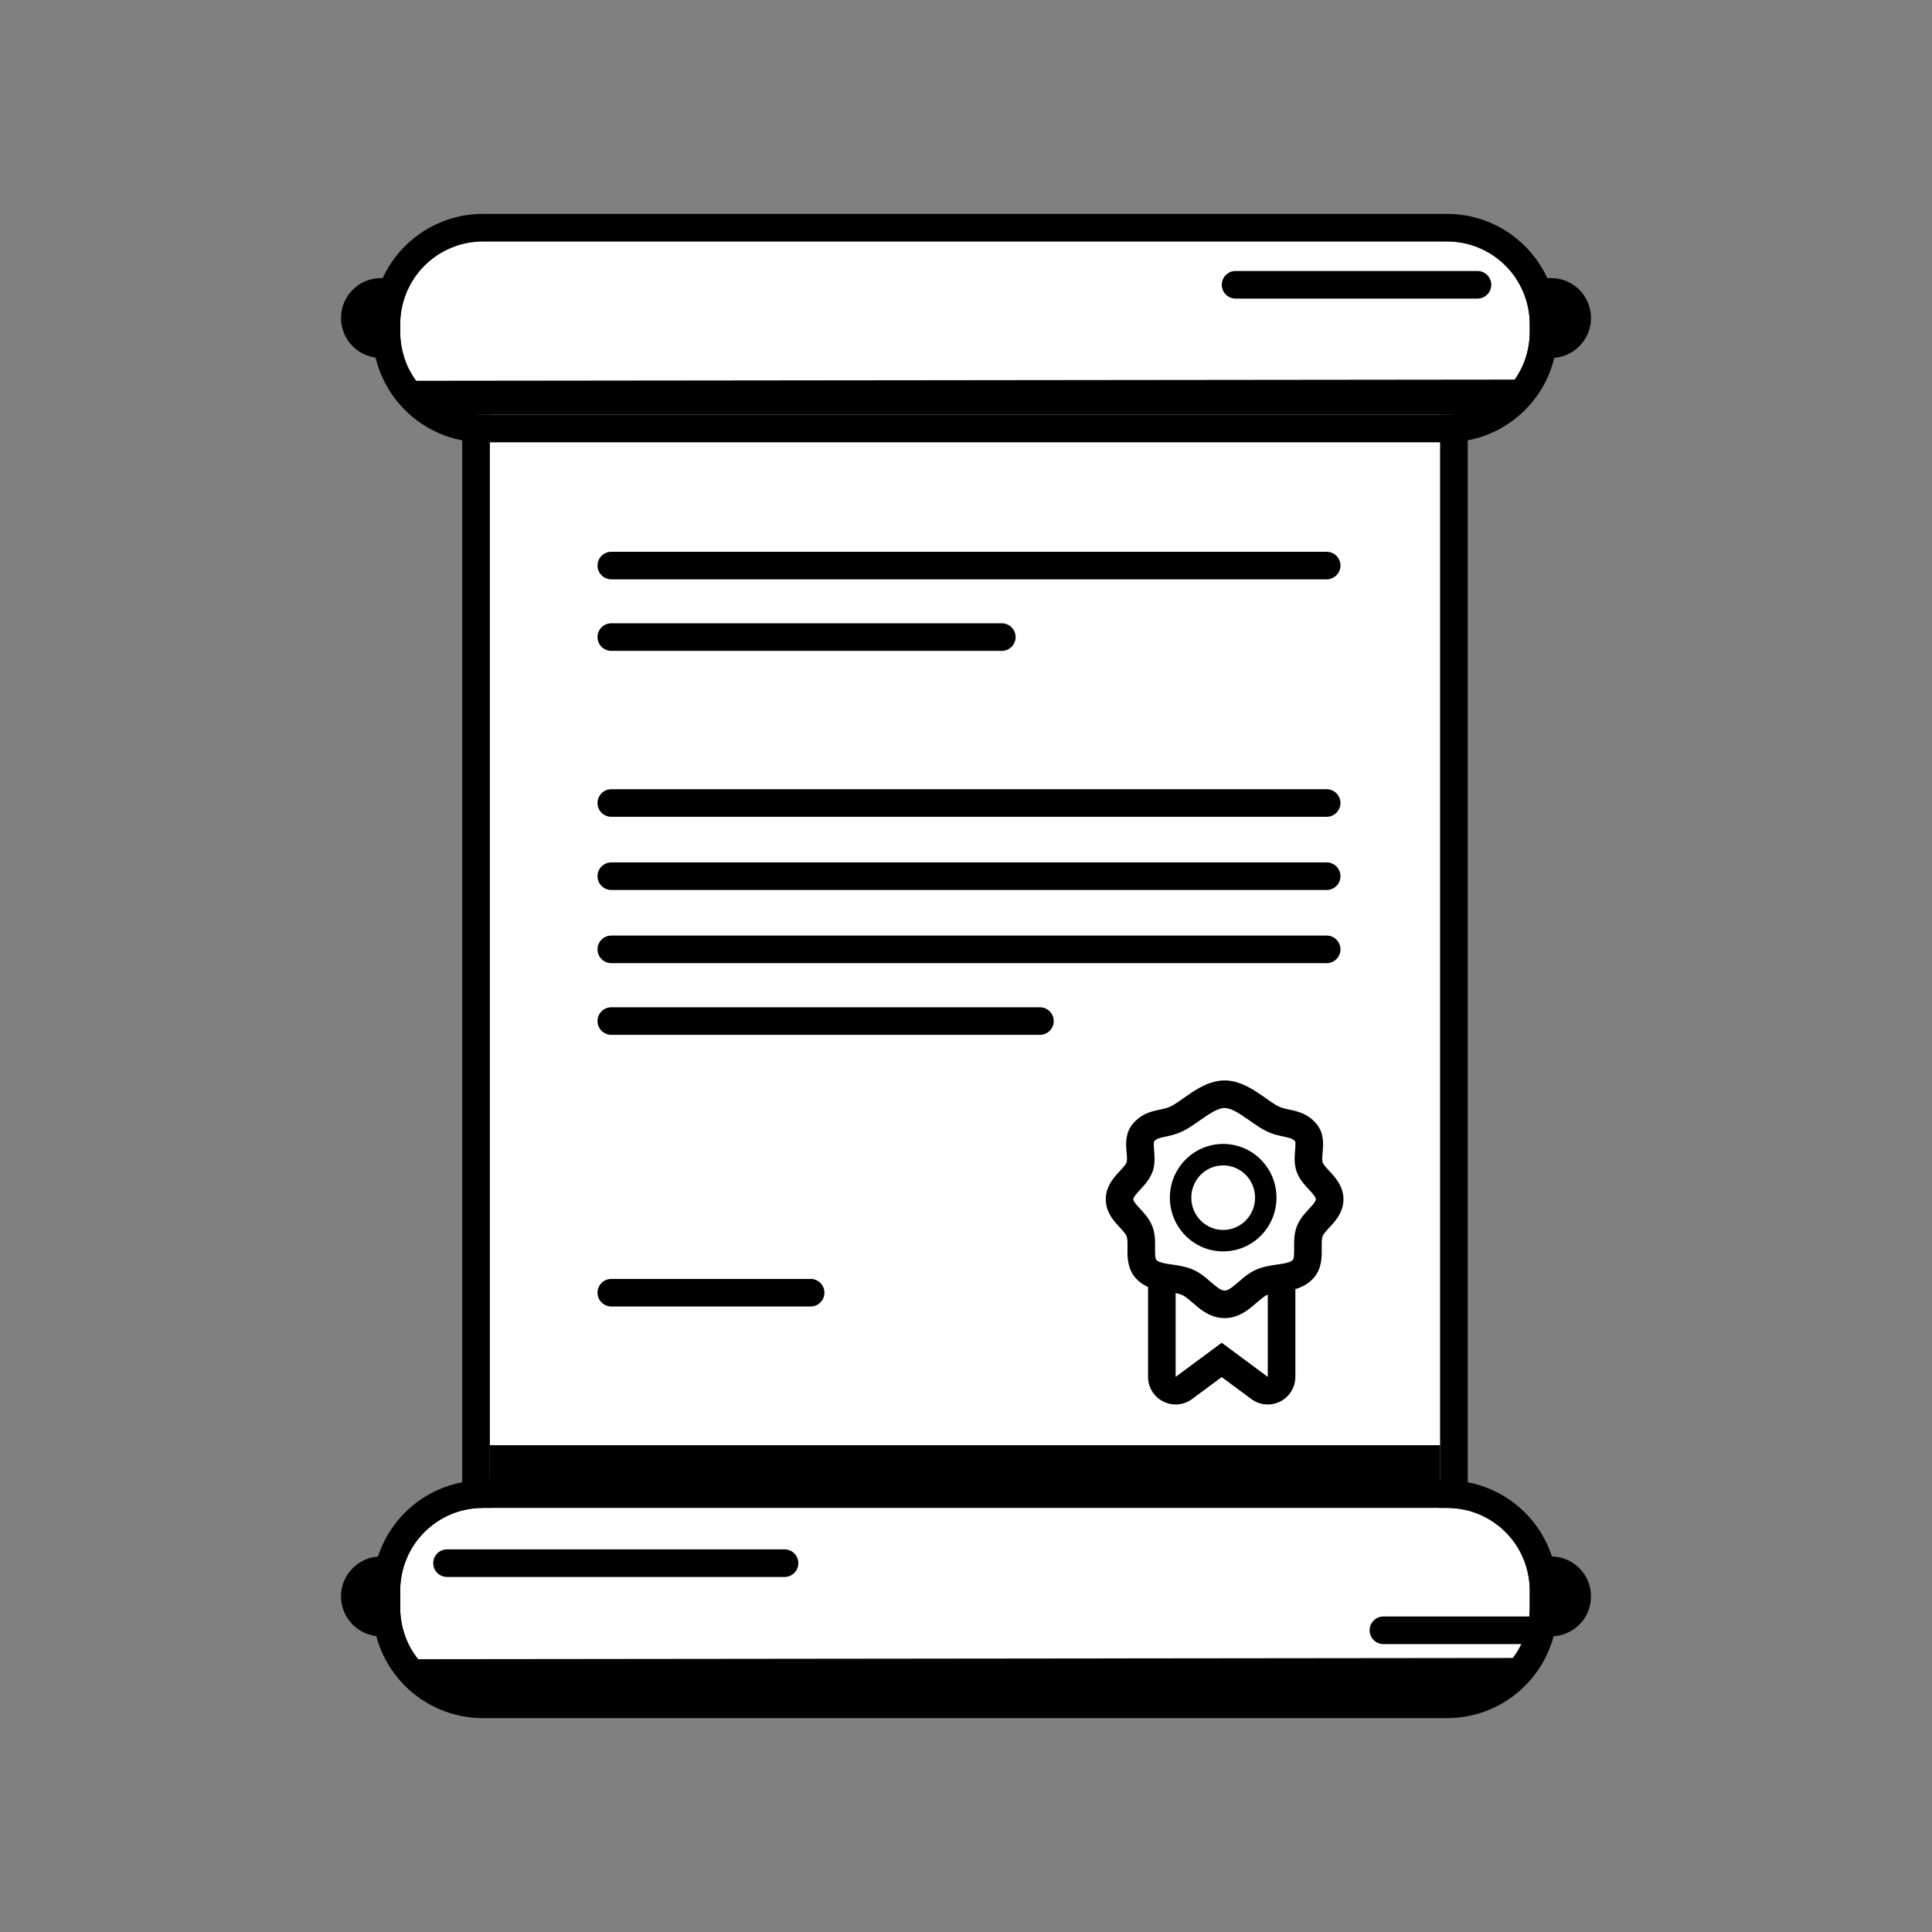 <?xml version="1.0" encoding="utf-8"?><!-- Uploaded to: SVG Repo, www.svgrepo.com, Generator: SVG Repo Mixer Tools -->
<svg width="800px" height="800px" viewBox="0 0 128 128" fill="none" xmlns="http://www.w3.org/2000/svg">
<rect x="0" y="0" width="128" height="128" fill="#808080" stroke="none"/>
<path d="M22.592 105.766C22.592 104.304 23.777 103.119 25.239 103.119H102.761C104.223 103.119 105.408 104.304 105.408 105.766C105.408 107.227 104.223 108.412 102.761 108.412H25.239C23.777 108.412 22.592 107.227 22.592 105.766Z" fill="#000000"/>
<path d="M22.592 21.07C22.592 19.608 23.777 18.423 25.239 18.423H102.761C104.223 18.423 105.408 19.608 105.408 21.07C105.408 22.532 104.223 23.716 102.761 23.716H25.239C23.777 23.716 22.592 22.532 22.592 21.07Z" fill="#000000"/>
<path d="M32.451 28.34C32.451 24.303 35.724 21.03 39.761 21.03H88.105C92.142 21.03 95.415 24.303 95.415 28.34V98.755C95.415 102.792 92.142 106.065 88.105 106.065H39.761C35.724 106.065 32.451 102.792 32.451 98.755V28.34Z" fill="white"/>
<path fill-rule="evenodd" clip-rule="evenodd" d="M39.761 19.202H88.105C93.151 19.202 97.242 23.293 97.242 28.34V98.755C97.242 103.801 93.151 107.892 88.105 107.892H39.761C34.714 107.892 30.623 103.801 30.623 98.755V28.34C30.623 23.293 34.714 19.202 39.761 19.202ZM39.761 21.03C35.724 21.03 32.451 24.303 32.451 28.34V98.755C32.451 102.792 35.724 106.065 39.761 106.065H88.105C92.142 106.065 95.415 102.792 95.415 98.755V28.34C95.415 24.303 92.142 21.03 88.105 21.03H39.761Z" fill="#000000"/>
<path d="M32.451 95.748H95.415V98.941H32.451V95.748Z" fill="#000000"/>
<path d="M26.514 21.482C26.514 18.453 28.969 15.999 31.997 15.999H95.869C98.897 15.999 101.351 18.453 101.351 21.482V21.994C101.351 25.022 98.897 27.476 95.869 27.476H31.997C28.969 27.476 26.514 25.022 26.514 21.994V21.482Z" fill="white"/>
<path fill-rule="evenodd" clip-rule="evenodd" d="M31.997 14.171H95.869C99.906 14.171 103.179 17.444 103.179 21.481V21.994C103.179 26.031 99.906 29.304 95.869 29.304H31.997C27.959 29.304 24.687 26.031 24.687 21.994V21.481C24.687 17.444 27.959 14.171 31.997 14.171ZM31.997 15.999C28.969 15.999 26.514 18.453 26.514 21.481V21.994C26.514 25.022 28.969 27.476 31.997 27.476H95.869C98.897 27.476 101.351 25.022 101.351 21.994V21.481C101.351 18.453 98.897 15.999 95.869 15.999H31.997Z" fill="#000000"/>
<path fill-rule="evenodd" clip-rule="evenodd" d="M80.946 18.868C80.946 18.364 81.355 17.954 81.859 17.954H97.888C98.393 17.954 98.802 18.364 98.802 18.868C98.802 19.373 98.393 19.782 97.888 19.782H81.859C81.355 19.782 80.946 19.373 80.946 18.868Z" fill="#000000"/>
<path d="M31.264 27.476H96.602C98.34 27.476 99.86 26.543 100.688 25.149L27.226 25.229C28.064 26.578 29.559 27.476 31.264 27.476Z" fill="#000000"/>
<path d="M26.514 105.386C26.514 102.358 28.969 99.903 31.997 99.903H95.869C98.897 99.903 101.351 102.358 101.351 105.386V106.519C101.351 109.547 98.897 112.001 95.869 112.001H31.997C28.969 112.001 26.514 109.547 26.514 106.519V105.386Z" fill="white"/>
<path fill-rule="evenodd" clip-rule="evenodd" d="M31.997 98.076H95.869C99.906 98.076 103.179 101.349 103.179 105.386V106.519C103.179 110.556 99.906 113.829 95.869 113.829H31.997C27.959 113.829 24.687 110.556 24.687 106.519V105.386C24.687 101.349 27.959 98.076 31.997 98.076ZM31.997 99.903C28.969 99.903 26.514 102.358 26.514 105.386V106.519C26.514 109.547 28.969 112.001 31.997 112.001H95.869C98.897 112.001 101.351 109.547 101.351 106.519V105.386C101.351 102.358 98.897 99.903 95.869 99.903H31.997Z" fill="#000000"/>
<path fill-rule="evenodd" clip-rule="evenodd" d="M28.703 103.564C28.703 103.059 29.112 102.65 29.617 102.65H51.978C52.483 102.65 52.892 103.059 52.892 103.564C52.892 104.069 52.483 104.478 51.978 104.478H29.617C29.112 104.478 28.703 104.069 28.703 103.564Z" fill="#000000"/>
<path fill-rule="evenodd" clip-rule="evenodd" d="M90.741 108.011C90.741 107.507 91.15 107.097 91.655 107.097H101.351C101.856 107.097 102.265 107.507 102.265 108.011C102.265 108.516 101.856 108.925 101.351 108.925H91.655C91.15 108.925 90.741 108.516 90.741 108.011Z" fill="#000000"/>
<path d="M31.264 112.172H96.602C98.34 112.172 99.86 111.238 100.688 109.845L27.226 109.925C28.064 111.274 29.559 112.172 31.264 112.172Z" fill="#000000"/>
<path fill-rule="evenodd" clip-rule="evenodd" d="M39.587 37.47C39.587 36.965 39.996 36.556 40.501 36.556H87.895C88.4 36.556 88.809 36.965 88.809 37.47C88.809 37.974 88.4 38.383 87.895 38.383H40.501C39.996 38.383 39.587 37.974 39.587 37.47Z" fill="#000000"/>
<path fill-rule="evenodd" clip-rule="evenodd" d="M39.587 53.202C39.587 52.697 39.996 52.288 40.501 52.288H87.895C88.4 52.288 88.809 52.697 88.809 53.202C88.809 53.706 88.4 54.115 87.895 54.115H40.501C39.996 54.115 39.587 53.706 39.587 53.202Z" fill="#000000"/>
<path fill-rule="evenodd" clip-rule="evenodd" d="M39.587 58.05C39.587 57.545 39.996 57.136 40.501 57.136H87.895C88.4 57.136 88.809 57.545 88.809 58.05C88.809 58.555 88.4 58.964 87.895 58.964H40.501C39.996 58.964 39.587 58.555 39.587 58.05Z" fill="#000000"/>
<path fill-rule="evenodd" clip-rule="evenodd" d="M39.587 62.898C39.587 62.394 39.996 61.984 40.501 61.984H87.895C88.4 61.984 88.809 62.394 88.809 62.898C88.809 63.403 88.4 63.812 87.895 63.812H40.501C39.996 63.812 39.587 63.403 39.587 62.898Z" fill="#000000"/>
<path fill-rule="evenodd" clip-rule="evenodd" d="M39.587 67.648C39.587 67.143 39.996 66.734 40.501 66.734H68.898C69.402 66.734 69.811 67.143 69.811 67.648C69.811 68.152 69.402 68.561 68.898 68.561H40.501C39.996 68.561 39.587 68.152 39.587 67.648Z" fill="#000000"/>
<path fill-rule="evenodd" clip-rule="evenodd" d="M39.587 42.208C39.587 41.703 39.996 41.294 40.501 41.294H66.372C66.877 41.294 67.286 41.703 67.286 42.208C67.286 42.713 66.877 43.122 66.372 43.122H40.501C39.996 43.122 39.587 42.713 39.587 42.208Z" fill="#000000"/>
<path fill-rule="evenodd" clip-rule="evenodd" d="M39.587 85.644C39.587 85.14 39.996 84.731 40.501 84.731H53.707C54.212 84.731 54.621 85.14 54.621 85.644C54.621 86.149 54.212 86.558 53.707 86.558H40.501C39.996 86.558 39.587 86.149 39.587 85.644Z" fill="#000000"/>
<path fill-rule="evenodd" clip-rule="evenodd" d="M76.596 80.702C76.939 80.359 77.404 80.167 77.888 80.167H83.993C85.003 80.167 85.821 80.985 85.821 81.994V91.222C85.821 91.912 85.432 92.544 84.816 92.854C84.199 93.165 83.46 93.102 82.906 92.691L80.941 91.236L78.976 92.691C78.421 93.102 77.683 93.165 77.066 92.854C76.45 92.544 76.061 91.912 76.061 91.222V81.994C76.061 81.51 76.254 81.045 76.596 80.702ZM80.941 88.961L83.993 91.222V81.994H77.888V91.222L80.941 88.961Z" fill="#000000"/>
<path d="M88.093 79.455C88.093 80.331 87.068 80.802 86.772 81.574C86.473 82.358 86.899 83.44 86.353 84.058C85.692 84.808 84.505 84.55 83.579 84.96C82.719 85.34 82.134 86.414 81.133 86.414C80.133 86.414 79.548 85.34 78.689 84.96C77.762 84.55 76.576 84.808 75.914 84.058C75.368 83.44 75.794 82.358 75.495 81.574C75.199 80.802 74.174 80.331 74.174 79.455C74.174 78.579 75.199 78.108 75.495 77.336C75.761 76.64 75.272 75.632 75.734 75.064C76.349 74.309 77.119 74.548 77.996 74.105C78.939 73.628 80.005 72.496 81.133 72.496C82.262 72.496 83.328 73.628 84.271 74.105C85.148 74.548 85.918 74.309 86.533 75.064C86.995 75.632 86.506 76.64 86.772 77.336C87.068 78.108 88.093 78.579 88.093 79.455Z" fill="white"/>
<path fill-rule="evenodd" clip-rule="evenodd" d="M79.246 74.403C78.991 74.58 78.704 74.771 78.409 74.92C77.945 75.155 77.462 75.255 77.154 75.319C77.086 75.333 77.027 75.345 76.978 75.357C76.696 75.424 76.575 75.484 76.452 75.63C76.45 75.642 76.426 75.74 76.452 76.083C76.454 76.117 76.458 76.155 76.461 76.195C76.474 76.358 76.492 76.567 76.493 76.762C76.494 77.016 76.472 77.338 76.348 77.662C76.224 77.987 76.035 78.25 75.868 78.452C75.758 78.585 75.622 78.731 75.513 78.848C75.471 78.894 75.432 78.935 75.401 78.97C75.111 79.29 75.088 79.396 75.088 79.455C75.088 79.514 75.111 79.62 75.401 79.94C75.432 79.975 75.471 80.016 75.513 80.062C75.622 80.179 75.758 80.325 75.868 80.458C76.035 80.661 76.224 80.923 76.348 81.248C76.472 81.572 76.51 81.895 76.522 82.162C76.532 82.349 76.529 82.556 76.527 82.724C76.527 82.781 76.526 82.834 76.526 82.88C76.525 83.348 76.581 83.433 76.599 83.454C76.703 83.571 76.878 83.658 77.349 83.735C77.417 83.746 77.497 83.757 77.585 83.769C77.986 83.825 78.562 83.905 79.058 84.124C79.379 84.266 79.648 84.461 79.866 84.636C79.977 84.726 80.127 84.856 80.254 84.965C80.33 85.031 80.398 85.09 80.444 85.128C80.803 85.428 80.98 85.501 81.133 85.501C81.287 85.501 81.464 85.428 81.823 85.128C81.869 85.09 81.937 85.031 82.013 84.965C82.14 84.856 82.29 84.726 82.401 84.636C82.619 84.461 82.888 84.266 83.209 84.124C83.705 83.905 84.281 83.825 84.682 83.769C84.77 83.757 84.85 83.746 84.918 83.735C85.389 83.658 85.564 83.571 85.668 83.454C85.686 83.433 85.742 83.348 85.741 82.88C85.741 82.834 85.74 82.781 85.74 82.724C85.738 82.556 85.735 82.349 85.745 82.162C85.757 81.895 85.795 81.572 85.919 81.248C86.043 80.923 86.232 80.661 86.399 80.458C86.509 80.325 86.645 80.179 86.754 80.062C86.796 80.016 86.835 79.975 86.866 79.94C87.156 79.62 87.179 79.514 87.179 79.455C87.179 79.396 87.156 79.29 86.866 78.97C86.835 78.935 86.796 78.894 86.754 78.848C86.645 78.731 86.509 78.585 86.399 78.452C86.232 78.25 86.043 77.987 85.919 77.662C85.795 77.338 85.773 77.016 85.774 76.762C85.775 76.567 85.793 76.358 85.806 76.195C85.809 76.155 85.813 76.117 85.815 76.083C85.841 75.74 85.817 75.642 85.815 75.63C85.693 75.484 85.571 75.424 85.289 75.357C85.24 75.345 85.181 75.333 85.113 75.319C84.805 75.255 84.322 75.155 83.858 74.92C83.563 74.771 83.276 74.58 83.022 74.403C82.934 74.343 82.852 74.285 82.772 74.229C82.602 74.109 82.442 73.997 82.273 73.887C81.765 73.555 81.411 73.41 81.133 73.41C80.856 73.41 80.502 73.555 79.994 73.887C79.825 73.997 79.665 74.109 79.495 74.229C79.415 74.285 79.333 74.343 79.246 74.403ZM78.996 72.356C79.539 72.002 80.282 71.582 81.133 71.582C81.985 71.582 82.728 72.002 83.271 72.356C83.468 72.484 83.67 72.626 83.852 72.754C83.926 72.806 83.996 72.856 84.062 72.901C84.308 73.071 84.507 73.201 84.683 73.29C84.912 73.405 85.097 73.445 85.372 73.503C85.471 73.524 85.582 73.548 85.711 73.579C86.18 73.69 86.752 73.886 87.242 74.487C87.725 75.081 87.667 75.832 87.639 76.2C87.638 76.207 87.638 76.214 87.637 76.221C87.633 76.283 87.628 76.339 87.624 76.391C87.612 76.54 87.602 76.655 87.602 76.773C87.601 76.922 87.617 76.987 87.626 77.01C87.649 77.07 87.7 77.156 87.808 77.287C87.884 77.38 87.956 77.457 88.044 77.552C88.096 77.607 88.153 77.669 88.221 77.743C88.517 78.071 89.007 78.639 89.007 79.455C89.007 80.272 88.517 80.839 88.221 81.167C88.153 81.241 88.096 81.303 88.044 81.358C87.956 81.453 87.884 81.53 87.808 81.623C87.7 81.754 87.649 81.84 87.626 81.901C87.6 81.968 87.578 82.074 87.57 82.251C87.564 82.379 87.565 82.499 87.567 82.644C87.568 82.714 87.569 82.79 87.569 82.877C87.569 83.3 87.565 84.066 87.038 84.663C86.481 85.295 85.731 85.454 85.212 85.538C85.057 85.564 84.921 85.583 84.798 85.601C84.434 85.654 84.188 85.689 83.948 85.796C83.839 85.844 83.713 85.926 83.548 86.059C83.438 86.148 83.36 86.216 83.271 86.293C83.195 86.36 83.112 86.433 82.994 86.531C82.596 86.864 81.981 87.328 81.133 87.328C80.286 87.328 79.671 86.864 79.273 86.531C79.155 86.433 79.072 86.36 78.996 86.293C78.907 86.216 78.829 86.148 78.719 86.059C78.554 85.926 78.428 85.844 78.319 85.796C78.079 85.689 77.833 85.654 77.469 85.601C77.346 85.583 77.21 85.564 77.055 85.538C76.536 85.454 75.787 85.295 75.229 84.663C74.702 84.066 74.698 83.3 74.698 82.877C74.698 82.79 74.699 82.714 74.7 82.644C74.702 82.499 74.703 82.379 74.697 82.251C74.689 82.074 74.667 81.968 74.641 81.901C74.618 81.84 74.568 81.754 74.46 81.623C74.383 81.53 74.311 81.453 74.223 81.358C74.171 81.303 74.114 81.241 74.046 81.167C73.75 80.839 73.26 80.272 73.26 79.455C73.26 78.639 73.75 78.071 74.046 77.743C74.114 77.669 74.171 77.607 74.223 77.552C74.311 77.457 74.383 77.38 74.46 77.287C74.568 77.156 74.618 77.07 74.641 77.01C74.65 76.987 74.666 76.922 74.665 76.773C74.665 76.655 74.655 76.54 74.643 76.391C74.639 76.339 74.634 76.283 74.63 76.221C74.629 76.214 74.629 76.207 74.628 76.2C74.6 75.832 74.542 75.081 75.025 74.487C75.515 73.886 76.087 73.69 76.556 73.579C76.685 73.548 76.796 73.524 76.895 73.503C77.17 73.445 77.355 73.405 77.584 73.29C77.76 73.201 77.959 73.071 78.205 72.901C78.271 72.856 78.341 72.806 78.415 72.754C78.597 72.626 78.799 72.484 78.996 72.356Z" fill="#000000"/>
<path fill-rule="evenodd" clip-rule="evenodd" d="M84.571 79.349C84.571 81.297 83.007 82.908 81.039 82.908C79.071 82.908 77.506 81.297 77.506 79.349C77.506 77.4 79.071 75.789 81.039 75.789C83.007 75.789 84.571 77.4 84.571 79.349ZM81.039 81.488C82.205 81.488 83.151 80.53 83.151 79.349C83.151 78.167 82.205 77.21 81.039 77.21C79.872 77.21 78.927 78.167 78.927 79.349C78.927 80.53 79.872 81.488 81.039 81.488Z" fill="#000000"/>
</svg>